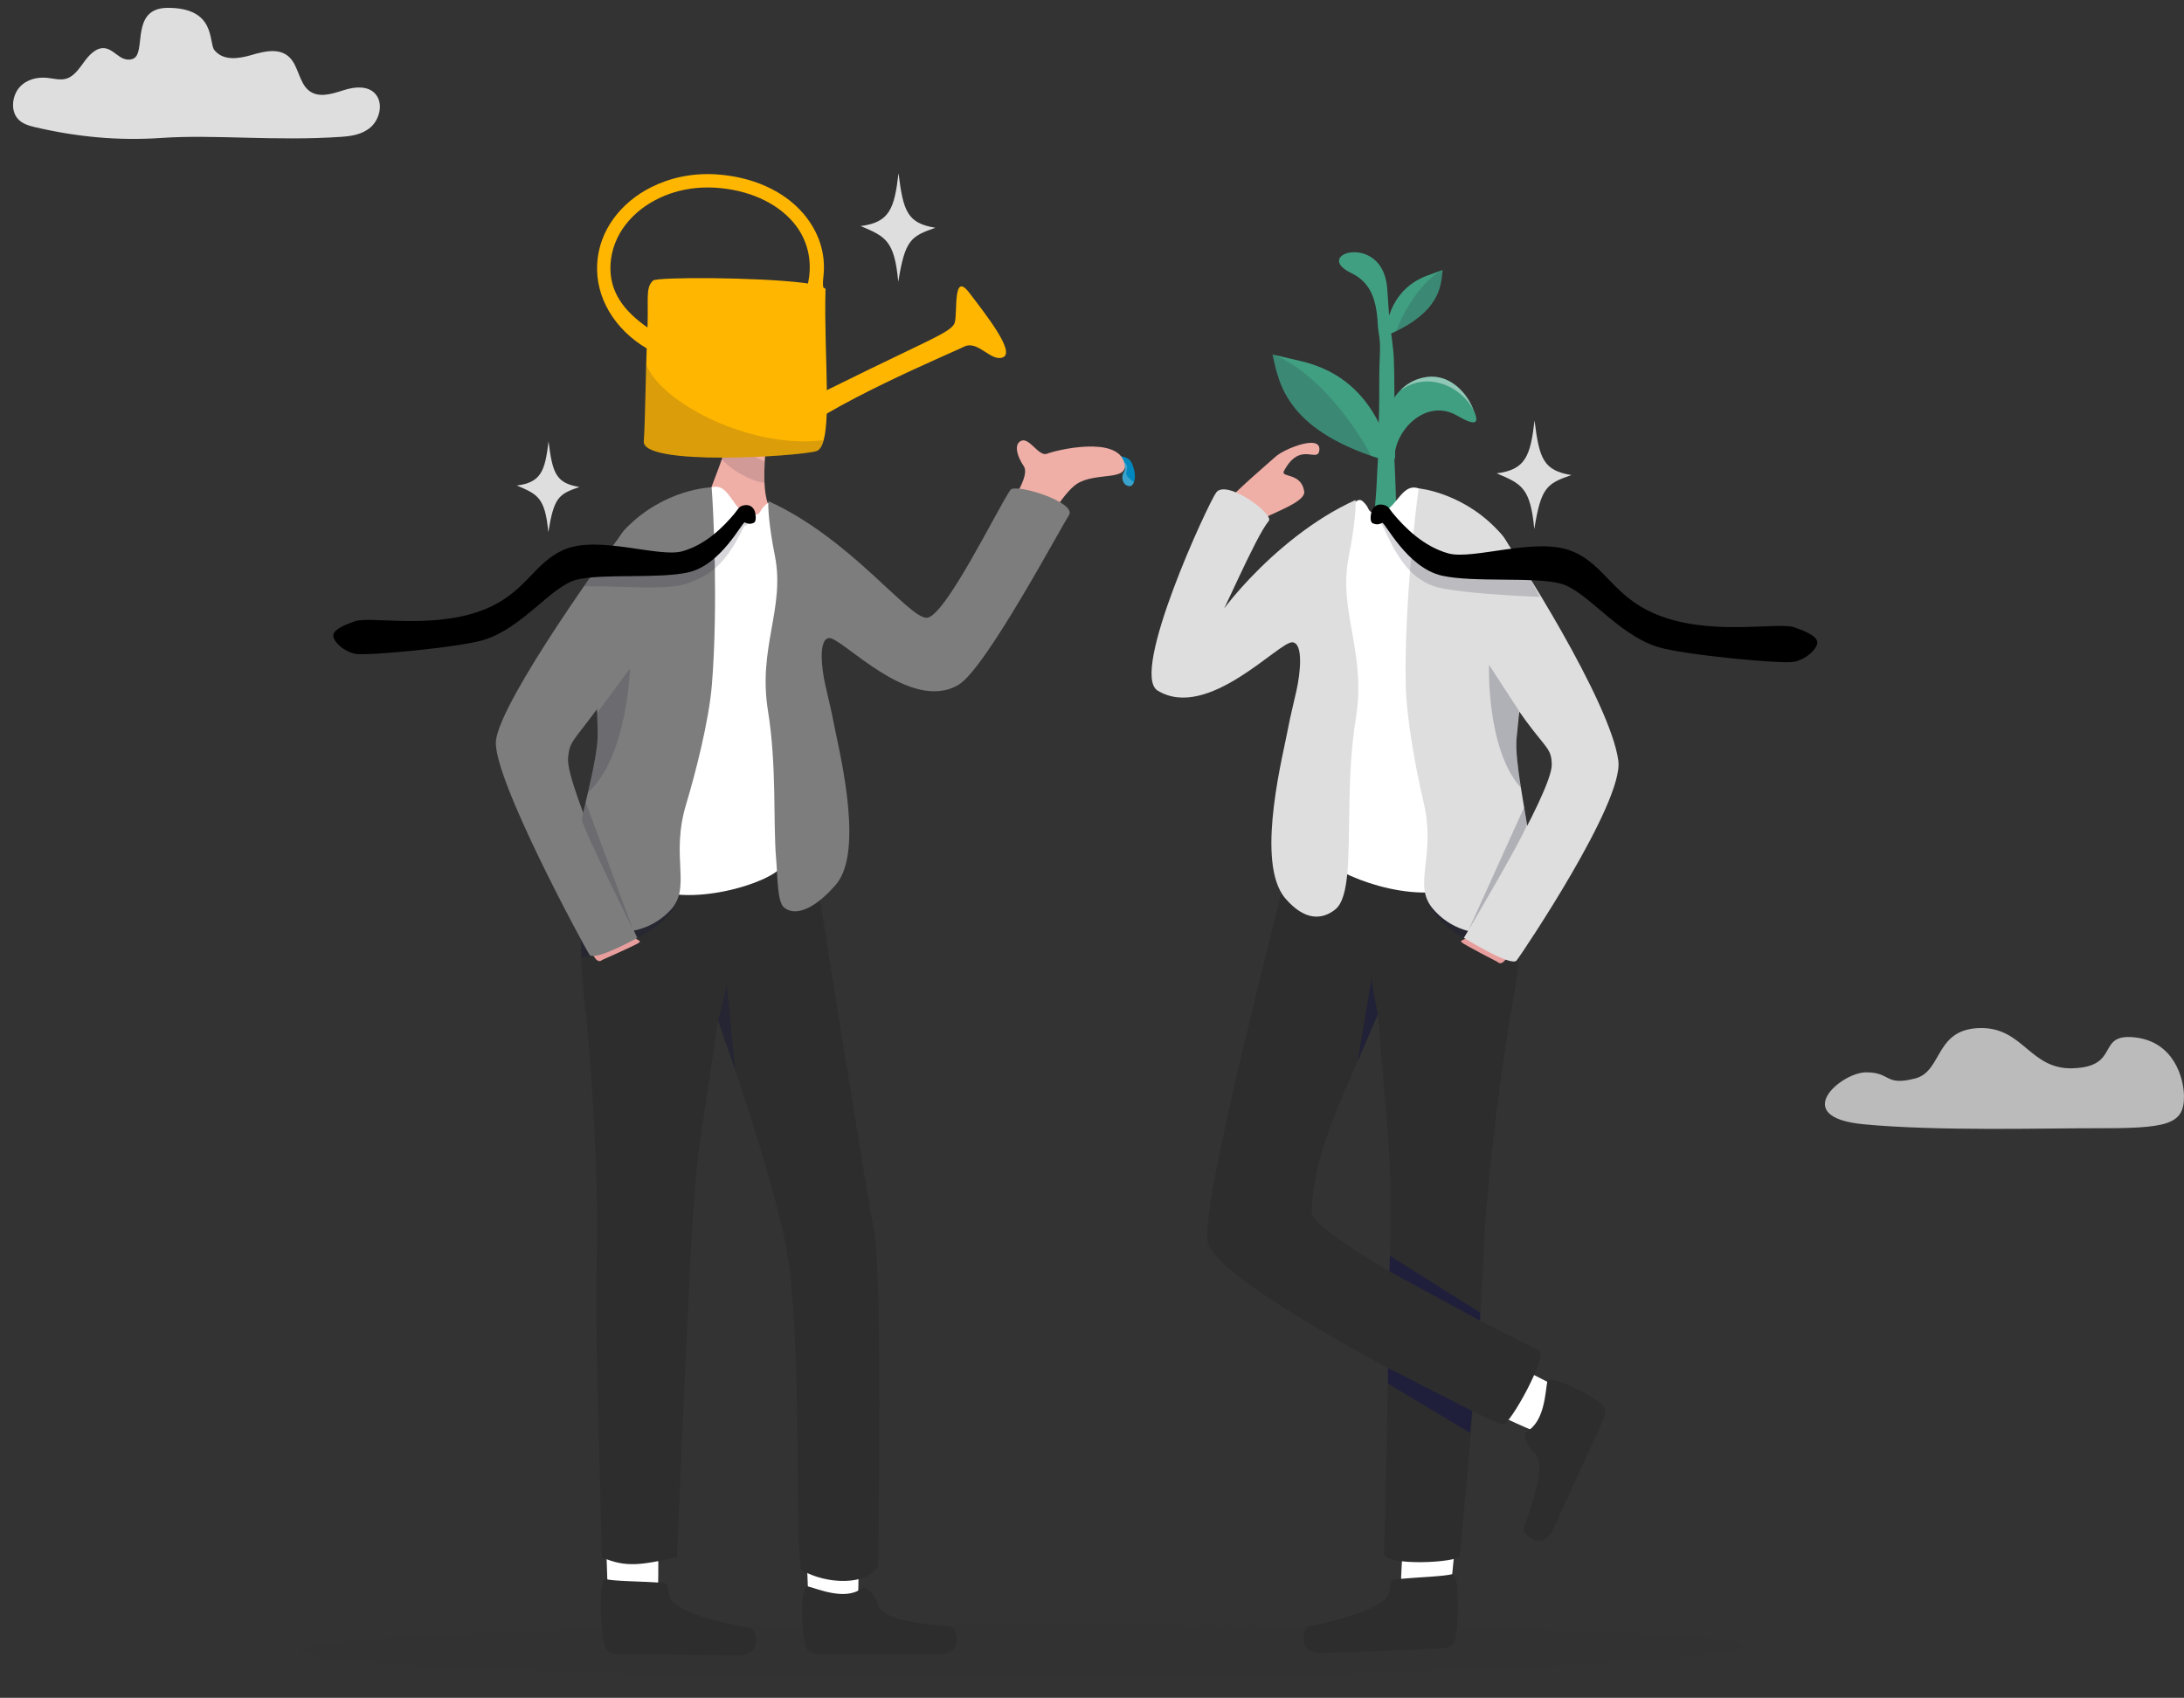 <?xml version="1.0" encoding="utf-8"?>
<!-- Generator: Adobe Illustrator 27.9.0, SVG Export Plug-In . SVG Version: 6.00 Build 0)  -->
<svg version="1.1" id="Layer_1" xmlns="http://www.w3.org/2000/svg" xmlns:xlink="http://www.w3.org/1999/xlink" x="0px" y="0px"
	 viewBox="0 0 1898.3 1475.99" style="enable-background:new 0 0 1898.3 1475.99;" xml:space="preserve">
<rect x="0" y="0" width="1898.3" height="1475.99" fill="#333333" stroke="none"/>
<style type="text/css">
	.st0{fill:#0088BE;}
	.st1{opacity:0.23;fill:#FFFFFF;}
	.st2{opacity:0.18;fill:#1F1F39;}
	.st3{fill:#419F81;}
	.st4{opacity:0.17;fill:#1F1F39;}
	.st5{opacity:0.42;fill:#FFFFFF;}
	.st6{opacity:0.12;fill:#2D2D2D;}
	.st7{fill:#EFAEA6;}
	.st8{opacity:0.14;fill:#1F1F3B;}
	.st9{fill:#FFFFFF;}
	.st10{fill:#2D2D2D;}
	.st11{opacity:0.46;fill:#1F1F3B;}
	.st12{opacity:0.54;fill:#1F1F3B;}
	.st13{opacity:0.35;fill:#1F1F3B;}
	.st14{fill:#E79E9C;}
	.st15{fill:#7D7D7D;}
	.st16{opacity:0.18;fill:#1F1F3B;}
	.st17{fill:#FFB600;}
	.st18{opacity:0.16;fill:#1F1F39;}
	.st19{opacity:0.79;fill:#1F1F3B;}
	.st20{fill:#DEDEDE;}
	.st21{opacity:0.24;fill:#1F1F3B;}
	.st22{fill:#1F1F3B;}
	.st23{opacity:0.79;fill:#DEDEDE;}
</style>
<g>
	<path class="st0" d="M985.59,419.14c-0.82,2.22-2.15,3.59-4.07,3.46c-5.07-0.33-7.69-6.96-4.79-11.96
		c2.89-4.99-0.57-4.35-1.41-5.84c-3.57-6.26-8.48-1.21-9.72-1.36c-4.53-0.52-5.7-5.11-3.56-6.37c0.09-0.06,0.2-0.11,0.3-0.15
		c0.19-0.08,0.4-0.13,0.63-0.16c11.87-1.4,18.62,0.54,20.9,6.12C986.37,409,987.28,414.57,985.59,419.14z"/>
	<path class="st1" d="M979.96,414.2c2.42,2.67,4.31,4.16,5.63,4.94c-0.82,2.22-2.15,3.59-4.07,3.46c-5.07-0.33-7.69-6.96-4.79-11.96
		c2.89-4.99-0.57-4.35-1.41-5.84c-3.57-6.26-8.48-1.21-9.72-1.36c-4.53-0.52-5.7-5.11-3.56-6.37c2.97,2.29,6.85,2.61,7.91,2.46
		c1.34-0.2,8.19,0.59,9.66,5.48C980.36,407.51,977.66,411.67,979.96,414.2z"/>
	<path class="st2" d="M984.6,420.45c0.04-0.16,0.06-0.25,0.06-0.25C984.81,420.33,984.79,420.43,984.6,420.45z"/>
</g>
<g>
	<g>
		<g>
			<path class="st3" d="M1266.65,361.39c-27.34-16.01-55.66,13.38-54.63,38.66c0.71,17.44,2.16,36.83,0.71,62.99
				c-0.36,6.41-19.57,6.05-19.22,0.71c3.27-49.02,2.19-23.72,3.67-55.65c0.15-3.16,0.33-6.51,0.58-9.96
				c0.08-1.1,0.17-2.21,0.26-3.34c0.75-8.8,2.03-18.14,4.38-26.98c2.16-8.11,5.23-15.79,9.63-22.25c1.75-2.58,3.72-4.97,5.94-7.11
				c4.99-4.83,11.21-8.42,18.98-10.17c20.88-4.72,36.14,11.08,42.34,24.65c0.69,1.52,1.42,3.1,2.06,4.65
				C1284.65,365.58,1285.55,372.45,1266.65,361.39z"/>
			<path class="st3" d="M1209.06,395.45c-14.61-52.08-45.06-73.61-78.02-81.45c-32.96-7.84-24.94-5.64-24.94-5.64
				c5.8,25.82,12.23,67.56,102.67,93.28L1209.06,395.45z"/>
			<path class="st4" d="M1191.8,396.3c-74.32-25.86-80.28-63.84-85.7-87.94c0,0-0.82-0.23-0.86-0.28c0.02-0.03,0.51,0.06,2.11,0.4
				C1146.39,324.56,1178.85,371.42,1191.8,396.3z"/>
		</g>
		<path class="st3" d="M1196.72,392.25c3.3-32.49,1.39-60.38,2.58-82.28c0.9-16.59-1.44-20.21-1.74-27.58
			c-1.11-26.67-9.24-38.31-23.35-45.17c-34.11-16.59,26.45-35.05,31.34,11.68c0.71,6.79,1.54,24.89,2.77,35.34
			c1.03,8.72,0.85,3.34,2.75,21.29c1.54,14.57,0.71,83.49,1.56,90.27c0.85,6.78-10.01,7.84-10.01,7.84L1196.72,392.25z"/>
		<g>
			<path class="st3" d="M1203.95,288.68c4.47-29.13,19.51-42.78,36.82-49.2s13.12-4.7,13.12-4.7c-1.43,14.35-2.15,37.34-49.37,57.22
				L1203.95,288.68z"/>
			<path class="st4" d="M1213.34,287.99c38.49-18.89,39.2-39.82,40.54-53.21c0,0,0.43-0.18,0.45-0.21
				c-0.02-0.01-0.27,0.06-1.12,0.36C1233.16,246.2,1218.7,273.69,1213.34,287.99z"/>
		</g>
	</g>
	<path class="st5" d="M1281.36,357.58c-11.72-22.92-41.38-34.7-63.88-18.4l0.5-0.73c4.99-4.83,11.21-8.42,18.98-10.17
		c20.88-4.72,36.14,11.08,42.34,24.65C1280,354.45,1280.72,356.03,1281.36,357.58z"/>
</g>
<path class="st6" d="M1515.01,1430.68c0,12.74-295.77,27.54-636.56,27.54s-617.05-10.33-617.05-23.07s276.26-23.07,617.05-23.07
	S1515.01,1417.94,1515.01,1430.68z"/>
<g>
	<path class="st7" d="M646.71,467.04l-36.95-10.33c-0.28-13.82,11.76-40.08,17.6-57.42c1.18-3.47,2.09-6.59,2.61-9.17
		c0.05-0.26,0.1-0.52,0.15-0.78c2.93-16.56,23.36-31.82,23.36-31.82l12.42,34.75l-0.79,2.92c0,0-0.23,2.39-0.44,6.13
		c-0.27,4.76-0.51,11.7-0.18,18.61c0.31,6.52,1.13,12.99,2.91,17.58c2.94,7.58,1.18,18.79,9.25,30.38
		C682.68,476.57,646.71,467.04,646.71,467.04z"/>
	<path class="st8" d="M664.49,419.92c-14.7-2.55-30.31-12.82-37.13-20.63c-3.11-3.54-4.4-6.56-2.99-8.13
		c0.86-0.96,2.94-1.22,5.6-1.04c8.55,0.55,23.2,5.47,23.2,5.47l11.49,5.73C664.39,406.08,664.15,413.02,664.49,419.92z"/>
	<path class="st9" d="M745.34,1394.32c1.66-16.4,0.42-57.97,0.42-57.97l-45.33-1.58l2.44,62.42l29.96,19.85L745.34,1394.32z"/>
	<path class="st10" d="M749.01,1380.84c3.82-2.92,12.34,7.33,14.09,14.22c4.02,15.77,54.59,17.78,63.6,19.2
		c4.65,0.74,12.14,23.92-11,23.82c-20.01-0.09-84.12-0.13-106.01-0.36c-4.58-0.05-8.58-3.03-9.68-7.3
		c-3.94-15.23-4.42-50.96,1.69-51.46C709.93,1380.8,734.44,1391.98,749.01,1380.84z"/>
	<path class="st9" d="M571.16,1394.6c1.75-16.39,0.76-57.97,0.76-57.97l-45.32-1.83l2.07,62.43l29.85,20.01L571.16,1394.6z"/>
	<path class="st10" d="M576.16,1375.96c4.87,0.31,3.99,4.87,5.69,11.78c3.87,15.8,61.44,26.05,70.43,27.55
		c4.64,0.77,11.92,24.02-11.22,23.73c-20.01-0.26-84.11-0.85-106.01-1.26c-4.58-0.09-8.55-3.11-9.62-7.38
		c-3.8-15.27-5.22-57.17,0.9-57.62C534.55,1374.67,553.95,1374.53,576.16,1375.96z"/>
	<path class="st10" d="M506.29,852.14c0.57,7.42,1.34,15.49,2.38,24.33c3.91,33.15,12.14,144.96,10.13,215.98
		c-2.01,70.67,4.25,236,4.25,261.32c21.46,9.41,34.75,6.48,65.42,0c0,0,5.45-136.41,11.49-255.84
		c4.91-96.97,6.32-87.25,24.13-210.72l0.01,0.02c0.2,0.57,4.54,12.6,10.86,31.11c13.53,39.51,36.12,108.53,46.95,158.5
		c16.89,77.97,8.07,281.19,15.14,288.2c21.06,12.41,56.7,13.61,66.21-3.62c0,0,4.03-251.32-3.46-290.68
		c-5.08-26.76-47.94-289.05-57.51-359.51c0,0-188.8-41.16-194.59,23.33c-0.79,8.82-1.02,16.61-0.92,24.03
		c0.15,10.01-0.4,19.29-0.95,29.47C504.98,804.69,504.11,823.68,506.29,852.14z"/>
	<path class="st11" d="M607.48,851.76c0,0,0.01,0.04,0.03,0.1c0.34-0.22,0.49-0.32,0.53-0.35
		C607.94,851.52,607.48,851.76,607.48,851.76z"/>
	<path class="st12" d="M624.1,887.21l0.01,0.02c0.2,0.57,8.5,23.93,14.82,42.44l-7.42-74.63
		C631.52,855.04,631.79,859.51,624.1,887.21z"/>
	<path class="st13" d="M505.19,832.76c1.56-0.35,74.34-15.86,84.18-52.3c0,0-63.26,5.43-83.5,7.6
		C504.98,804.69,504.56,823.35,505.19,832.76z"/>
	<path class="st9" d="M618.57,423.6c16.35-4.44,17.95,22.58,34.44,23.89c8.7,0.69,6.78-3.11,10.89-7.12
		c2.53-2.47,4.9-5.24,8.91-1.13c81.38,83.5-3.36,294.03,7,308.72c8.47,12.02-60.4,38.24-103.65,27.69
		c-59.32-14.47-55.71-78.88-53.99-91.19c1.72-12.3,39.93-221.42,39.93-221.42S592.14,447.15,618.57,423.6z"/>
	<path class="st14" d="M551.44,814.54c1.58,2.95,6.46,2.95,4.02,4.93c-2.44,1.99-32.18,15.11-32.18,15.11s-2.87,3.12-6.36-2.02
		c-3.49-5.14-3.49-10.29-3.49-10.29L551.44,814.54z"/>
	<path class="st15" d="M499.37,798.67c25.93,16.22,60.43,16.7,83.25-7.33c18.92-19.93-0.23-45.73,13.77-92.22
		c7.78-25.8,19.83-72.05,22.4-104.15c5.48-68.32,1.29-152.08-0.24-171.37c0,0-41.2,1.01-75.04,36.28
		c-14.23,14.82-23.17,57.67-24.69,88.99c-0.48,10.28-0.77,18.54-0.91,25.52c-0.29,14.26,0.05,23.16,0.51,32.91
		c0.18,3.88,0.38,7.9,0.57,12.44c0,0,0,0,0,0.01c0.2,5.12,0.41,10.92,0.54,17.94c0.22,11.48-3.67,30.34-8.49,51.2l-0.01,0.01
		C500.5,734.62,485.47,789.98,499.37,798.67z"/>
	<path class="st15" d="M591.95,505.19c-90.93,149.09-95.91,129.33-98.18,153.72c-2.27,24.39,60.14,156.42,60.14,156.42
		s-37.47,20.91-41.62,14.5c-4.15-6.41-84.4-154.09-81.21-185.85c3.51-34.98,101.29-170.8,112.8-184.14
		c11.51-13.34,61.21-19.08,60.68,4.8C604.01,488.52,591.95,505.19,591.95,505.19z"/>
	<path class="st16" d="M511.07,688.9c34.16-30.54,36.56-107.84,36.56-107.84l-28.62,38.68c0,0,0,0,0,0.01
		c0.2,5.12,0.41,10.92,0.54,17.94C519.77,649.17,515.88,668.03,511.07,688.9z"/>
	<path class="st16" d="M505.59,712.31c2.34,10.82,44.7,95.97,44.7,95.97l-41.21-110.91L505.59,712.31z"/>
	<path class="st7" d="M870.8,451.21c9.68-16.82,24.6-37.73,18.99-46.02s-9.01-19.14-2-22.07s15.31,14.23,22.31,11.31
		c7-2.92,61.56-16.33,67.26,8.35c3.63,15.73-24.63,7.38-41.08,17.67c-13.16,8.23-31.95,43.46-31.95,43.46L870.8,451.21z"/>
	<path class="st15" d="M674.62,747.07c1.34,15.25,0.84,37.09,6.98,41.95c11.01,8.72,28.79-1.11,45.03-20.1
		c0.91-1.07,1.75-2.2,2.54-3.42c21.31-32.85-1.16-118.22-4.95-139.17c-1.54-8.45-4.42-19.79-7.04-31.57
		c-3.23-14.65-5.78-39.17,3.37-40.07c11.07-1.1,70.84,66.12,112.87,40.42c23.69-14.49,88.07-135.7,95.65-147.09
		c7.58-11.39-46.87-28.16-50.9-22.1c-12.13,18.23-56.88,110.36-72.57,111.13c-15.69,0.77-66.54-69.29-137.77-101.42
		c0,0-0.2,2.51,0.13,8.14c0.26,4.66,0.88,11.44,2.28,20.7c0.8,5.41,1.88,11.68,3.31,18.87c8.97,45.36-14.96,79.61-6.04,134.6
		c3.84,23.72,4.95,47.81,5.43,69.91C673.4,710.48,673.23,731.05,674.62,747.07z"/>
</g>
<g>
	<path class="st2" d="M647.68,456.9c-1.85-0.84-10.12,26.31-30.99,40.89c-5.76,4.03-17.49,9.27-24.43,10.82
		c-20.33,4.53-58.31,0.25-84.63,1.22c5.93-9.19,7.85-10.12,13.12-17.18c19.67,2.84,57.57,5.04,68.1,2.1
		c7.8-2.18,14.94-5.64,21.4-9.81c12.16-7.81,21.91-18.08,29.14-26.8c3.68-4.45,3.38-10.25,8.51-11.3
		C654.69,445.43,650.05,457.97,647.68,456.9z"/>
	<path d="M656.28,445.32c-0.67-2.9-3.51-7.29-9.64-6.03c-4.62,0.95-4.69,2.91-8.01,6.92c-9.99,12.05-25.33,27.37-45.6,33.03
		c-20.26,5.65-71.82-13.67-101.26-1.99c-29.44,11.68-34.2,40.59-77.12,54.89c-42.92,14.3-93.39,3.51-106.02,7.89
		c-12.63,4.38-20.04,8.53-18.86,13.63c1.18,5.1,9.06,12.55,18.8,14.69c9.74,2.14,91.11-5.68,111.88-12.05
		c33.91-10.39,58.56-46.62,80.58-52.29c22.02-5.67,71.16-0.64,97.11-6.42c28.94-6.45,47.1-44.4,49.24-43.43
		c2.14,0.97,4.13,1.92,7.72,0.36C657.57,453.43,656.95,448.21,656.28,445.32z"/>
</g>
<g>
	<g>
		<g>
			<g>
				<path class="st17" d="M679.69,358.76c126.72-64.3,148.05-68.96,150.31-78.94c2.26-9.98-1.68-43.91,12.42-25.4
					c14.1,18.51,40.01,51.18,29.62,56.06c-10.39,4.87-21.87-15.17-34.02-9.13c-12.14,6.04-121.48,51.51-154.75,82.9
					C650,415.63,679.69,358.76,679.69,358.76z"/>
			</g>
			<g>
				<path class="st17" d="M561.69,316.89c0.13-4.69,0.27-9.37,0.42-14c-27.4-16.24-44.77-43.73-43.03-73.81
					c1.66-28.63,20.22-52.94,47.08-66.41c16.14-8.09,35.29-12.28,55.54-11.14c0.05,0.01,0.07,0.01,0.12,0.02
					c31.78,1.84,59.7,14.34,76.57,34.29c13.05,15.41,19.57,33.88,17.34,54.37c-0.31,2.82-0.75,6.66-0.11,9.83
					c2.54,0.99,1.91,1.18,1.88,2.52c-0.76,29.13,0.89,60.78,1.2,86.6c0.08,7.36,0.07,14.24-0.14,20.44
					c-0.33,9.41-1.09,17.27-2.61,22.95c-1.41,5.37-3.51,8.78-6.51,9.65c-15.68,4.61-151.78,13.27-149.86-8.64
					C560.42,373.91,560.9,345.55,561.69,316.89z M702.28,246.44c0.49-2.28,0.88-4.62,1.14-7.01c1.88-17.22-2.91-33.17-13.87-46.1
					c-14.84-17.55-39.77-28.56-68.39-30.2c-3.82-0.22-7.62-0.24-11.33-0.03c-13.09,0.64-25.4,3.77-36.24,8.84
					c-24.48,11.39-41.5,32.66-42.94,57.81c-1.35,23.63,11.53,40.62,32.13,54.91c0.03-0.8,0.06-1.58,0.09-2.34
					c0.68-21.98-1.41-31.08,3.5-37.06c0,0-0.01-0.02,0.01-0.05c0.36-0.45,0.8-0.88,1.26-1.32c3.5-3.22,91.7-2.96,131,2.05
					C699.91,246.1,701.13,246.27,702.28,246.44z"/>
			</g>
		</g>
	</g>
	<path class="st18" d="M709.45,392.2c3-0.87,5.09-4.28,6.51-9.65c-10.09,1.41-20.66,1.49-31.37,0.51
		c-4.93-0.46-9.88-1.12-14.83-2.01c-49.37-8.78-97.62-37.83-108.07-64.16c-0.79,28.66-1.27,57.01-2.1,66.67
		C557.67,405.47,693.77,396.81,709.45,392.2z"/>
</g>
<g>
	<path class="st7" d="M1064.38,466.23c-4.15-7.07-17.74-9.13-1.39-26.85c13.93-15.09,35.56-33.36,45.9-42.55
		c7.7-6.84,39.61-19.64,37.84-5.45c-1.46,11.71-16.57-8.57-30.78,18.16c-3.1,5.82,15.25,1.03,17.67,17.76
		c1.16,8.03-21.21,16.29-33.49,22.38c-13.6,6.74-12.76,20.5-18.46,23.3C1075.65,475.93,1064.38,466.23,1064.38,466.23z"/>
	<path class="st9" d="M1340.48,1246.75c-15.43-5.28-52.25-23.58-52.25-23.58l17.54-41.86l55.04,28.02l5.29,35.44L1340.48,1246.75z"
		/>
	<path class="st10" d="M1326.84,1244.51c-4.22,2.27,1.43,14.25,6.88,18.69c12.48,10.17-6.87,56.98-9.36,65.76
		c-1.29,4.53,16.4,20.93,26-0.15c8.29-18.23,35.07-76.53,44.02-96.53c1.87-4.18,0.86-9.05-2.51-11.82
		c-12.04-9.88-43.92-25.08-46.93-19.74C1343.16,1208.97,1342.95,1235.87,1326.84,1244.51z"/>
	<path class="st9" d="M1217.73,1385.7c-0.69-16.29,2.98-57.25,2.98-57.25l45.38,1.16l-6.1,61.46l-31.1,17.79L1217.73,1385.7z"/>
	<path class="st10" d="M1212.71,1372.91c-4.87,0.44-3.87,4.92-5.38,11.79c-3.46,15.72-60.78,27.38-69.74,29.11
		c-4.62,0.89-11.3,24.06,11.85,23.15c20.01-0.78,84.12-3.07,106.01-4.06c4.58-0.21,8.47-3.3,9.42-7.55
		c3.4-15.19,3.72-56.65-2.41-56.93C1254.3,1370.52,1234.89,1370.9,1212.71,1372.91z"/>
	<path class="st10" d="M1317.55,854.71c-1.05,7.28-2.34,15.2-3.95,23.85c-6.04,32.45-21.49,142.23-24.07,212.43
		c-2.56,69.86-20.09,255.42-20.63,261.49c-0.55,6.07-66.65,9.44-65.98-2.13c0.68-11.57,3.53-141.02,5.21-259.25
		c1.36-95.99-0.68-86.5-10.49-209.49l-0.01,0.02c-0.24,0.55-5.35,12.13-12.86,29.98c-16.06,38.09-43.21,90.68-44.7,141.24
		c-0.72,24.35,190.98,117.17,198.02,121.67c7.03,4.51-25.1,63.37-31.67,63.97c-6.57,0.6-248.16-119.52-256.55-158.25
		c-7.65-35.35,66.92-308.48,81.03-377.37c0,0,191.19-28.27,192.81,35.74c0.22,8.75-0.05,16.45-0.64,23.77
		c-0.8,9.87-0.84,19.06-0.96,29.14C1321.92,807.99,1321.56,826.78,1317.55,854.71z"/>
	<path class="st11" d="M1216.52,847.73c0,0-0.02,0.04-0.03,0.1c-0.33-0.23-0.47-0.34-0.5-0.38
		C1216.08,847.46,1216.52,847.73,1216.52,847.73z"/>
	<path class="st19" d="M1197.64,881.62l-0.01,0.02c-0.24,0.55-10.04,23.06-17.54,40.9l12.23-73.15
		C1192.31,849.4,1191.75,853.78,1197.64,881.62z"/>
	<path class="st13" d="M1319.89,835.67c-1.54-0.44-73.21-20.51-80.68-57.1c0,0,62.82,9.5,82.89,12.96
		C1321.92,807.99,1321.14,826.43,1319.89,835.67z"/>
	<path class="st9" d="M1233.1,424.56c-16.04-5.45-19.38,21.11-35.93,21.32c-8.74,0.11-6.57-3.51-10.42-7.73
		c-2.37-2.6-4.56-5.49-8.82-1.7c-86.65,77.07-15.64,290.32-26.93,304.14c-9.23,11.3,57.84,41.68,101.71,34.1
		c60.17-10.4,60.73-74.19,59.81-86.44c-0.92-12.25-25.57-221.08-25.57-221.08S1257.98,449.52,1233.1,424.56z"/>
	<path class="st20" d="M1171.15,758.21c-1.39,15.84-4.26,27.42-10.64,32.47c-11.44,9.06-26.53,9.96-43.4-9.77
		c-0.95-1.11-1.82-2.29-2.63-3.55c-22.14-34.13,1.21-122.81,5.15-144.57c1.6-8.78,4.59-20.56,7.31-32.8
		c3.36-15.22,6-40.69-3.5-41.63c-11.5-1.14-73.59,68.68-117.25,41.99c-24.61-15.05,44.28-163.54,50.96-172.28
		c9.01-11.79,50.5,18.95,45.67,24.76c-12.25,14.71-42.12,86.84-45.88,88.94c-8.36,4.67,47.27-73.72,121.27-107.1
		c0,0,0.21,2.61-0.14,8.45c-0.27,4.84-0.92,11.88-2.37,21.51c-0.84,5.62-1.96,12.14-3.44,19.6c-9.32,47.12,15.54,82.7,6.28,139.83
		c-3.99,24.65-5.15,49.66-5.64,72.63C1172.41,720.2,1172.59,741.57,1171.15,758.21z"/>
	<path class="st14" d="M1274.89,814.67c-1.77,2.8-6.64,2.48-4.33,4.61c2.31,2.12,31.16,17.01,31.16,17.01s2.67,3.27,6.48-1.57
		c3.81-4.84,4.15-9.92,4.15-9.92L1274.89,814.67z"/>
	<path class="st20" d="M1324.62,554.68c-0.2,10.17-0.44,18.33-0.75,25.24c-0.64,14.09-1.55,22.84-2.64,32.43
		c-0.43,3.82-0.89,7.78-1.37,12.24c0,0,0,0,0,0.02c-0.46,4.27-0.94,9.05-1.44,14.63c-0.01,0.03-0.01,0.06-0.01,0.08
		c-0.08,0.96-0.18,1.94-0.26,2.95c-0.82,9.74,1.04,25.11,3.8,42.55c0.43,2.8,0.89,5.64,1.38,8.53l0,0.02
		c7.59,45.79,19.03,101.39,4.59,109.06c-26.95,14.31-61.43,12.53-82.67-12.67c-17.6-20.91,3.17-45.11-7.8-91.9
		c-6.11-25.96-15.15-72.37-15.65-104.22c-1.06-67.77,8.55-150.14,11.31-169.08c0,0,41.07,3.7,72.59,40.7
		C1318.95,480.79,1325.12,523.66,1324.62,554.68z"/>
	<path class="st20" d="M1254.42,506.8c81.17,153.05,93.68,133.4,94.37,157.61s-76.41,150.88-76.41,150.88s41.35,25.72,45.91,19.66
		c4.56-6.05,93.14-137.28,88.34-173.63c-6.8-51.5-90.64-182.21-101.27-196.12c-10.63-13.92-59.89-22.83-60.9,0.77
		C1243.45,489.56,1254.42,506.8,1254.42,506.8z"/>
	<path class="st21" d="M1320.29,617.97c-0.53,5.05-1.12,10.76-1.69,17.68c-0.1,1.12-0.16,2.32-0.17,3.59
		c-0.01,0.03-0.01,0.06-0.01,0.08c-0.08,0.96-0.18,1.94-0.26,2.95c-0.82,9.74,1.04,25.11,3.8,42.55
		c-30.25-33.36-27.74-106.89-27.74-106.89L1320.29,617.97z"/>
	<path class="st21" d="M1327.27,716.8c-3.03,10.52-50.83,91.77-50.83,91.77l48.31-106.74L1327.27,716.8z"/>
	<polygon class="st22" points="1206.4,1202.77 1277.83,1245.71 1279.58,1226.61 1206.38,1189.16 	"/>
	<polygon class="st22" points="1207.65,1105.29 1286.31,1148.06 1286.72,1141.22 1208.13,1091.76 	"/>
</g>
<g>
	<path class="st2" d="M1200.37,455.45c1.76-0.8,12.59,33.22,32.5,47.13c5.5,3.85,11.59,6.88,18.21,8.36
		c19.39,4.32,62.23,7.03,87.33,7.96c-5.08-9.62-7.74-14.53-16.97-29.35c-18.76,2.71-54.91,4.81-64.95,2
		c-7.44-2.08-14.25-5.38-20.41-9.35c-11.6-7.45-20.9-17.25-27.79-25.56c-3.51-4.24-3.23-9.77-8.12-10.78
		C1193.68,444.52,1198.1,456.47,1200.37,455.45z"/>
	<path d="M1191.97,445.22c0.71-3.06,3.71-7.7,10.2-6.37c4.89,1,4.96,3.07,8.47,7.31c10.56,12.74,26.78,28.94,48.21,34.92
		c21.42,5.98,75.93-14.45,107.05-2.11s36.16,42.91,81.53,58.03c45.37,15.12,98.73,3.71,112.09,8.34s21.19,9.02,19.94,14.41
		s-9.58,13.26-19.87,15.53c-10.3,2.27-96.32-6.01-118.29-12.74c-35.86-10.99-61.91-49.29-85.19-55.29
		c-23.28-6-75.23-0.68-102.67-6.79c-30.6-6.82-49.8-46.95-52.06-45.92c-2.26,1.03-4.37,2.03-8.16,0.38
		C1190.61,453.8,1191.27,448.28,1191.97,445.22z"/>
</g>
<path class="st20" d="M812.99,198.01c-24.54-4.02-27.91-14.63-32.01-47.42c-3.62,31.01-7.86,42.73-32.91,45.92
	c21.69,9.16,29.31,12.49,32.69,48.43C786.65,208.65,791.49,205.51,812.99,198.01z"/>
<path class="st20" d="M1365.81,412.99c-24.54-4.02-27.91-14.63-32.01-47.42c-3.62,31.01-7.86,42.73-32.91,45.92
	c21.69,9.16,29.31,12.49,32.69,48.43C1339.46,423.64,1344.3,420.49,1365.81,412.99z"/>
<path class="st20" d="M503.58,423.34c-20.55-3.37-23.36-12.25-26.8-39.71c-3.03,25.96-6.58,35.78-27.56,38.45
	c18.16,7.67,24.54,10.45,27.37,40.55C481.52,432.26,485.57,429.62,503.58,423.34z"/>
<path class="st20" d="M140.37,119.91c-37.47,2.58-73.29-0.8-110.06-9.4c-5.64-1.32-11.62-3.08-15.44-7.97
	c-5.79-7.41-4.05-19.89,2.2-26.8c6.24-6.92,15.65-8.99,24.33-8.03c5.56,0.62,11.26,2.31,16.62,0.55c6.7-2.2,11.14-9.16,15.64-15.22
	c4.49-6.06,10.58-12.06,17.51-11.11c5.19,0.71,9.28,5.15,13.9,7.93c4.62,2.78,11.33,3.07,13.98-2.05
	c5.67-10.95-2.29-40.99,26.91-40.99c42.14,0,35.26,30.23,40.33,36.65c7.69,9.72,21.38,7.58,32.52,4.29c11.14-3.29,24.4-6.41,33,2.28
	c7.45,7.54,8.22,21.37,16.14,28.26c8.43,7.34,20.41,3.42,30.63,0.13c10.22-3.29,23.39-4.5,29.33,5.51
	c4.97,8.39,1.26,20.58-5.81,26.73c-7.07,6.15-16.4,7.65-25.29,8.26C239.07,122.9,186.67,116.73,140.37,119.91z"/>
<path class="st23" d="M1622.03,932.2c-21.92,0-66.98,38.89-2.59,45.12c64.39,6.23,160.83,3.36,199.85,3.49
	c63.7,0.21,79.5-2.39,78.99-28.42c-0.29-15.06-8.61-46.55-42.2-50.5c-34.93-4.11-12.12,25.62-54.77,26.8
	c-36.32,1-42.58-34.36-78.07-34.96c-41.99-0.7-34.28,37.58-58.59,43.81C1637.96,944.4,1643.95,932.2,1622.03,932.2z"/>
</svg>
